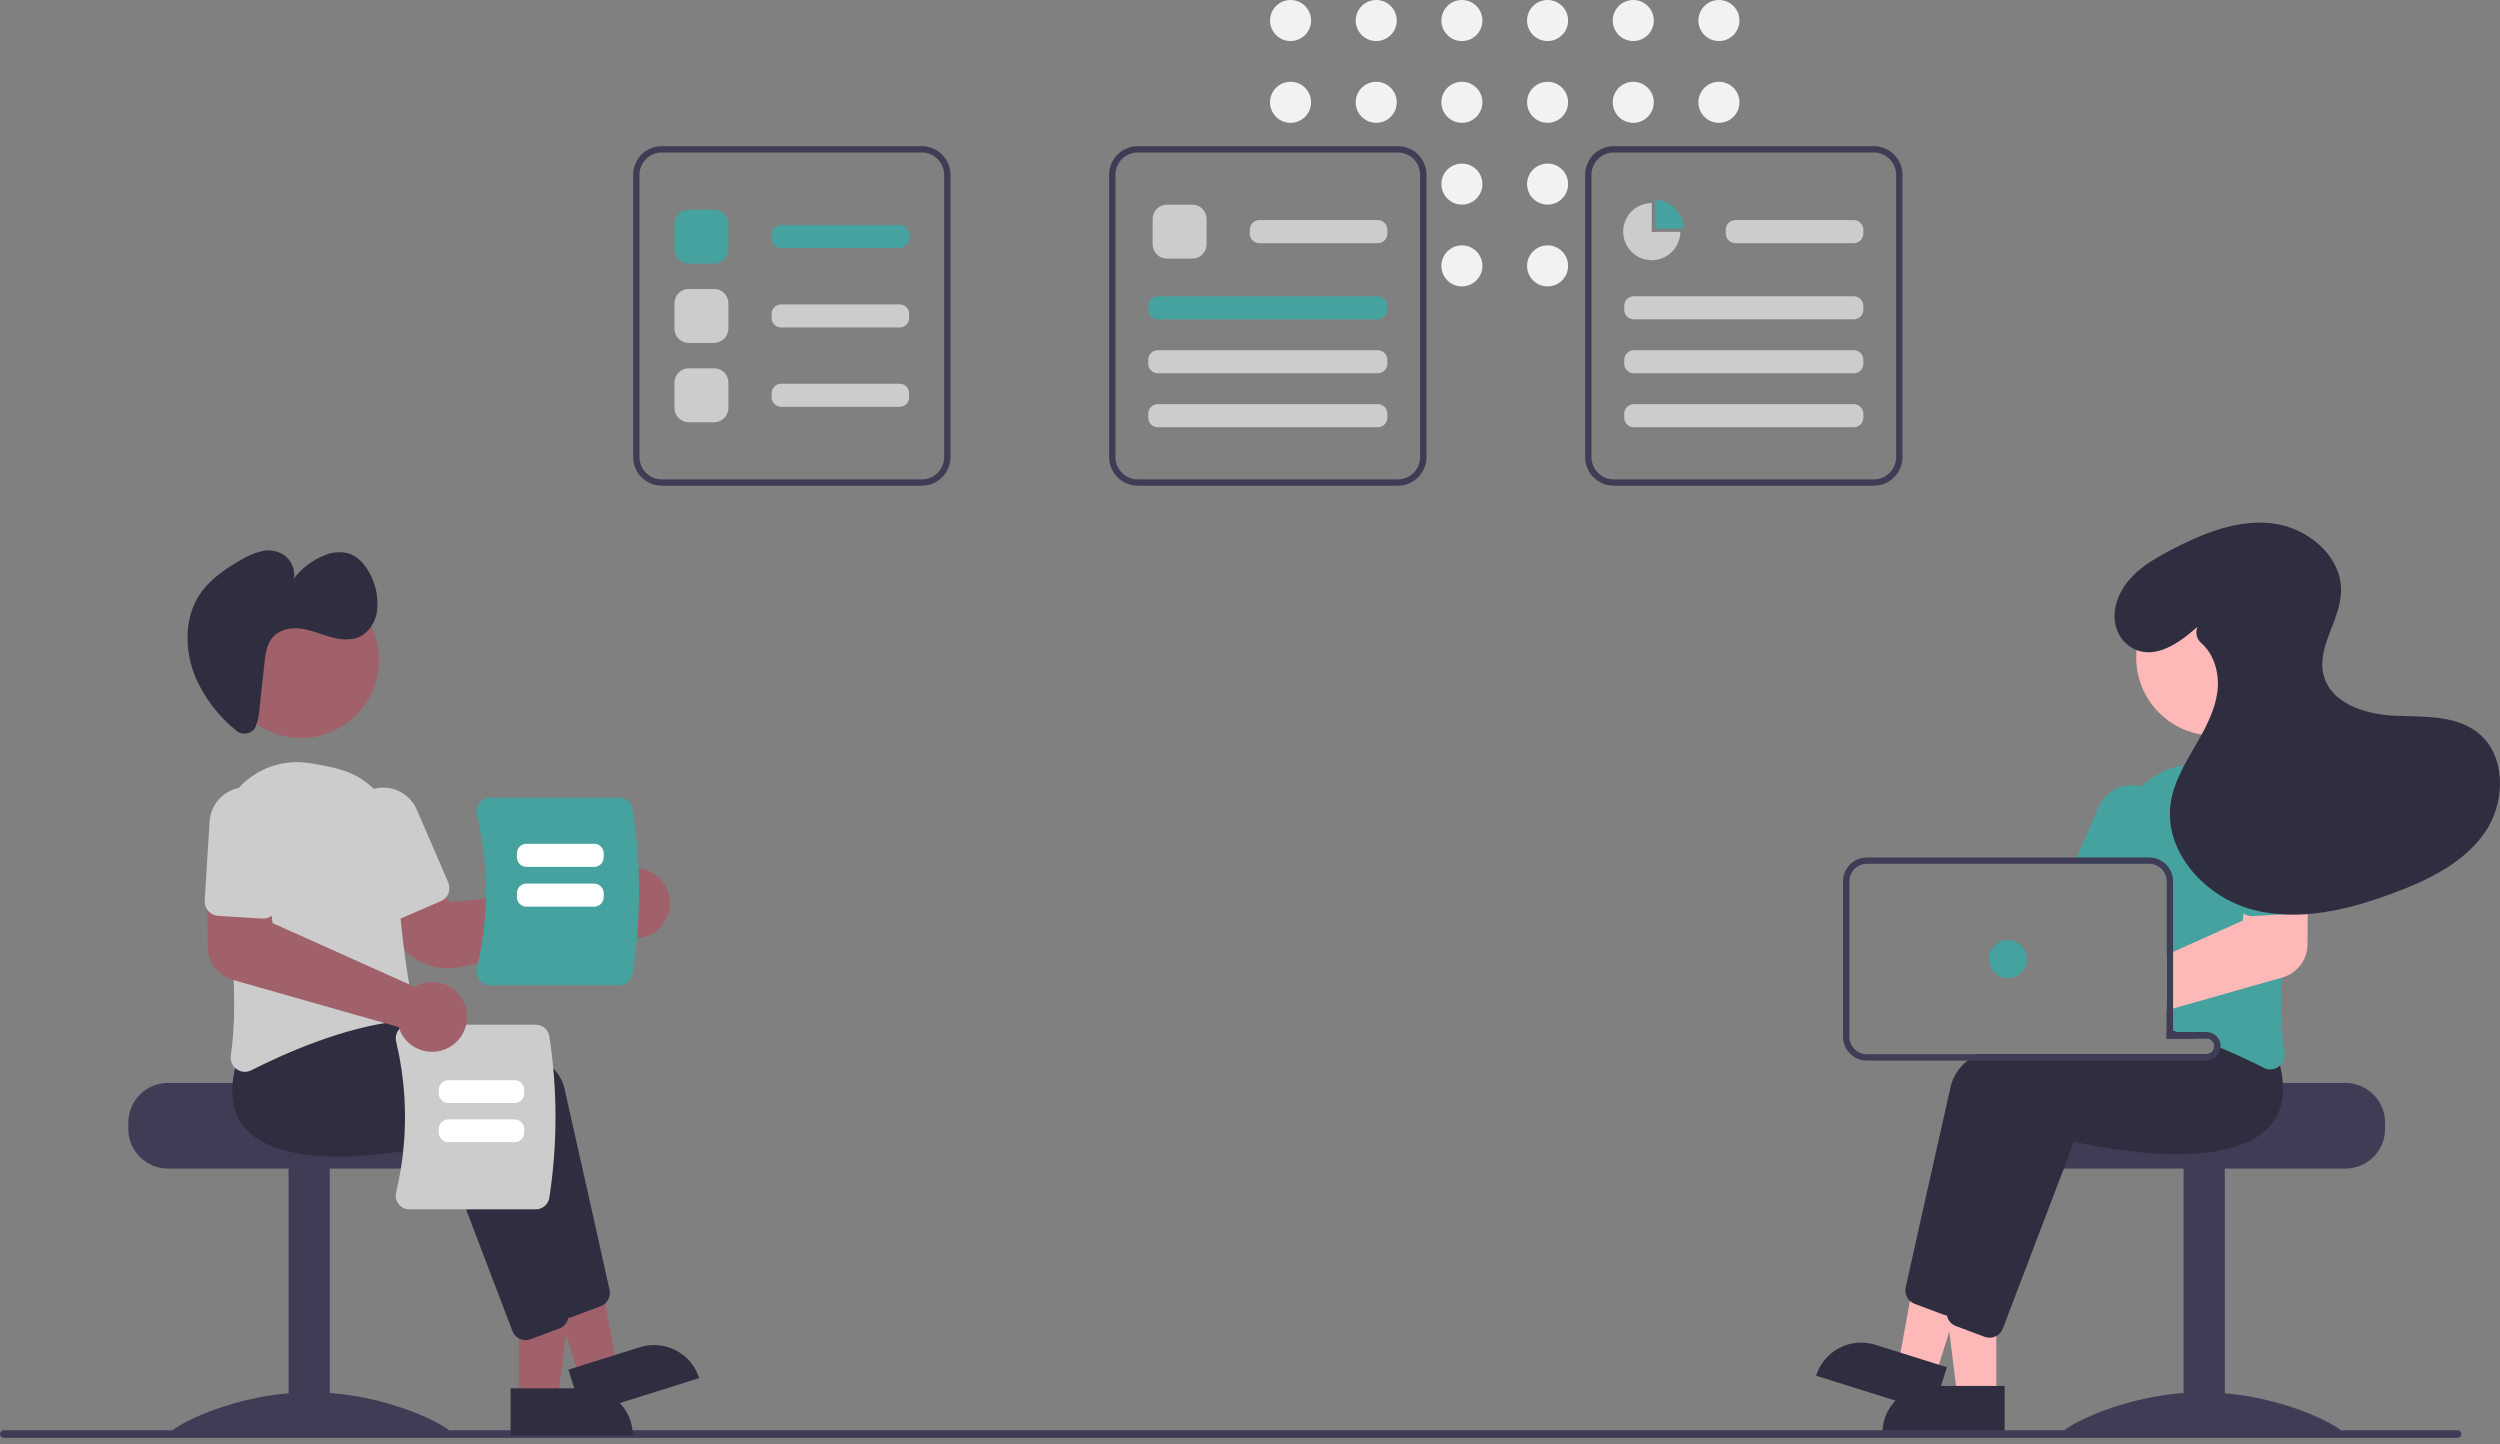 <svg width="360" height="208" viewBox="0 0 360 208" fill="none" xmlns="http://www.w3.org/2000/svg">
<rect x="0" y="0" width="360" height="208" fill="#808080" stroke="none"/>
<g clip-path="url(#clip0_291_2137)">
<path d="M185.839 5.91C187.471 5.91 188.794 4.587 188.794 2.955C188.794 1.323 187.471 0 185.839 0C184.207 0 182.884 1.323 182.884 2.955C182.884 4.587 184.207 5.91 185.839 5.91Z" fill="#F2F2F2"/>
<path d="M185.839 17.687C187.471 17.687 188.794 16.364 188.794 14.732C188.794 13.1 187.471 11.777 185.839 11.777C184.207 11.777 182.884 13.1 182.884 14.732C182.884 16.364 184.207 17.687 185.839 17.687Z" fill="#F2F2F2"/>
<path d="M198.176 5.91C199.809 5.91 201.132 4.587 201.132 2.955C201.132 1.323 199.809 0 198.176 0C196.544 0 195.221 1.323 195.221 2.955C195.221 4.587 196.544 5.91 198.176 5.91Z" fill="#F2F2F2"/>
<path d="M198.176 17.687C199.809 17.687 201.132 16.364 201.132 14.732C201.132 13.1 199.809 11.777 198.176 11.777C196.544 11.777 195.221 13.1 195.221 14.732C195.221 16.364 196.544 17.687 198.176 17.687Z" fill="#F2F2F2"/>
<path d="M210.514 5.91C212.146 5.91 213.469 4.587 213.469 2.955C213.469 1.323 212.146 0 210.514 0C208.882 0 207.559 1.323 207.559 2.955C207.559 4.587 208.882 5.91 210.514 5.91Z" fill="#F2F2F2"/>
<path d="M210.514 17.687C212.146 17.687 213.469 16.364 213.469 14.732C213.469 13.1 212.146 11.777 210.514 11.777C208.882 11.777 207.559 13.1 207.559 14.732C207.559 16.364 208.882 17.687 210.514 17.687Z" fill="#F2F2F2"/>
<path d="M210.514 29.465C212.146 29.465 213.469 28.142 213.469 26.509C213.469 24.877 212.146 23.554 210.514 23.554C208.882 23.554 207.559 24.877 207.559 26.509C207.559 28.142 208.882 29.465 210.514 29.465Z" fill="#F2F2F2"/>
<path d="M210.514 41.242C212.146 41.242 213.469 39.919 213.469 38.287C213.469 36.655 212.146 35.331 210.514 35.331C208.882 35.331 207.559 36.655 207.559 38.287C207.559 39.919 208.882 41.242 210.514 41.242Z" fill="#F2F2F2"/>
<path d="M222.852 5.91C224.484 5.91 225.807 4.587 225.807 2.955C225.807 1.323 224.484 0 222.852 0C221.22 0 219.897 1.323 219.897 2.955C219.897 4.587 221.22 5.91 222.852 5.91Z" fill="#F2F2F2"/>
<path d="M222.852 17.687C224.484 17.687 225.807 16.364 225.807 14.732C225.807 13.1 224.484 11.777 222.852 11.777C221.22 11.777 219.897 13.1 219.897 14.732C219.897 16.364 221.22 17.687 222.852 17.687Z" fill="#F2F2F2"/>
<path d="M222.852 29.465C224.484 29.465 225.807 28.142 225.807 26.509C225.807 24.877 224.484 23.554 222.852 23.554C221.22 23.554 219.897 24.877 219.897 26.509C219.897 28.142 221.22 29.465 222.852 29.465Z" fill="#F2F2F2"/>
<path d="M222.852 41.242C224.484 41.242 225.807 39.919 225.807 38.287C225.807 36.655 224.484 35.331 222.852 35.331C221.22 35.331 219.897 36.655 219.897 38.287C219.897 39.919 221.22 41.242 222.852 41.242Z" fill="#F2F2F2"/>
<path d="M235.19 5.91C236.822 5.91 238.145 4.587 238.145 2.955C238.145 1.323 236.822 0 235.19 0C233.558 0 232.235 1.323 232.235 2.955C232.235 4.587 233.558 5.91 235.19 5.91Z" fill="#F2F2F2"/>
<path d="M235.19 17.687C236.822 17.687 238.145 16.364 238.145 14.732C238.145 13.1 236.822 11.777 235.19 11.777C233.558 11.777 232.235 13.1 232.235 14.732C232.235 16.364 233.558 17.687 235.19 17.687Z" fill="#F2F2F2"/>
<path d="M247.527 5.91C249.159 5.91 250.482 4.587 250.482 2.955C250.482 1.323 249.159 0 247.527 0C245.895 0 244.572 1.323 244.572 2.955C244.572 4.587 245.895 5.91 247.527 5.91Z" fill="#F2F2F2"/>
<path d="M247.527 17.687C249.159 17.687 250.482 16.364 250.482 14.732C250.482 13.1 249.159 11.777 247.527 11.777C245.895 11.777 244.572 13.1 244.572 14.732C244.572 16.364 245.895 17.687 247.527 17.687Z" fill="#F2F2F2"/>
<path d="M337.74 155.939H315.802C315.802 156.57 293.192 157.081 293.192 157.081C292.837 157.349 292.514 157.655 292.228 157.995C291.369 159.02 290.9 160.314 290.903 161.651V162.565C290.903 164.08 291.505 165.532 292.576 166.603C293.647 167.674 295.1 168.276 296.615 168.277H337.74C339.255 168.275 340.707 167.673 341.778 166.602C342.849 165.531 343.451 164.079 343.452 162.565V161.651C343.45 160.137 342.848 158.685 341.777 157.614C340.706 156.544 339.255 155.941 337.74 155.939Z" fill="#3F3D56"/>
<path d="M320.374 168.05H314.434V206.434H320.374V168.05Z" fill="#3F3D56"/>
<path d="M337.281 206.225C337.281 206.867 328.279 206.473 317.175 206.473C306.071 206.473 297.069 206.867 297.069 206.225C297.069 205.583 306.071 200.493 317.175 200.493C328.279 200.493 337.281 205.583 337.281 206.225Z" fill="#3F3D56"/>
<path d="M287.469 201.177L281.867 201.176L279.201 179.568L287.47 179.568L287.469 201.177Z" fill="#FFB8B8"/>
<path d="M277.865 199.576H288.669V206.378H271.062C271.063 204.574 271.779 202.844 273.055 201.568C274.331 200.292 276.061 199.576 277.865 199.576Z" fill="#2F2E41"/>
<path d="M278.724 198.05L273.379 196.372L277.305 174.957L285.194 177.433L278.724 198.05Z" fill="#FFB8B8"/>
<path d="M270.04 193.647L280.349 196.882L278.312 203.373L261.513 198.101C261.78 197.249 262.213 196.457 262.786 195.772C263.36 195.087 264.062 194.522 264.854 194.108C265.646 193.694 266.511 193.441 267.401 193.362C268.291 193.283 269.188 193.38 270.04 193.647Z" fill="#2F2E41"/>
<path d="M322.737 152.193C322.607 151.104 322.375 150.03 322.042 148.985L320.996 147.669L318.272 144.251L318.154 144.256C317.952 144.265 317.116 144.311 315.823 144.411H315.809C315.01 144.475 314.032 144.558 312.922 144.663C312.629 144.695 312.323 144.722 312.008 144.754V149.525H317.72C317.997 149.525 318.265 149.626 318.474 149.81C318.682 149.993 318.817 150.246 318.853 150.521C318.857 150.571 318.862 150.617 318.862 150.667C318.862 150.97 318.741 151.26 318.527 151.475C318.313 151.689 318.023 151.809 317.72 151.809H284.545C284.122 152.09 283.716 152.395 283.329 152.723C282.16 153.628 281.318 154.889 280.93 156.315C278.993 164.833 275.461 180.716 274.419 185.382C274.343 185.733 274.36 186.098 274.468 186.441C274.577 186.784 274.772 187.093 275.036 187.338C275.23 187.519 275.458 187.66 275.707 187.753L279.829 189.298C279.998 189.36 280.175 189.402 280.354 189.421C280.377 189.421 280.396 189.426 280.419 189.426C280.461 189.43 280.504 189.431 280.546 189.43C280.963 189.429 281.37 189.301 281.713 189.065C282.056 188.828 282.32 188.494 282.47 188.105L285.724 179.569L290.737 166.409L292.72 161.204C295.018 161.744 314.302 166.012 320.758 159.134C321.395 158.457 321.898 157.664 322.239 156.799C322.782 155.329 322.953 153.746 322.737 152.193Z" fill="#2F2E41"/>
<path d="M328.33 153.436C328.23 153.029 328.115 152.609 327.983 152.184L324.213 147.45L324.094 147.455C323.856 147.468 322.728 147.528 320.996 147.669C319.031 147.834 316.285 148.099 313.2 148.515C313.109 148.524 313.013 148.538 312.922 148.551C312.62 148.592 312.314 148.634 312.008 148.679V149.525H317.72C317.997 149.525 318.265 149.626 318.474 149.809C318.682 149.993 318.817 150.246 318.853 150.521C318.857 150.571 318.862 150.617 318.862 150.667C318.862 150.97 318.742 151.26 318.527 151.475C318.313 151.689 318.023 151.809 317.72 151.809H297.531C296.65 152.097 295.8 152.399 294.986 152.723C290.718 154.414 287.524 156.63 286.871 159.514C286.651 160.482 286.409 161.547 286.153 162.68C285.203 166.893 284.047 172.052 283 176.741V176.745C282.786 177.714 282.571 178.655 282.365 179.569C281.492 183.499 280.752 186.83 280.359 188.58C280.35 188.631 280.341 188.676 280.332 188.727V188.736C280.286 189.09 280.33 189.45 280.46 189.782L280.464 189.787V189.791C280.59 190.11 280.794 190.391 281.058 190.609C281.235 190.755 281.434 190.871 281.648 190.952L285.77 192.496C285.999 192.582 286.242 192.627 286.487 192.629C286.83 192.63 287.168 192.543 287.469 192.378C287.901 192.144 288.235 191.763 288.411 191.304L297.285 168.017L298.66 164.403C300.959 164.942 320.242 169.206 326.699 162.333C327.974 160.952 328.702 159.154 328.746 157.275C328.791 155.982 328.651 154.689 328.33 153.436Z" fill="#2F2E41"/>
<path d="M327.823 113.124C327.75 113.037 327.672 112.95 327.59 112.868C326.373 111.588 324.87 110.615 323.204 110.028C321.539 109.441 319.758 109.257 318.007 109.491C316.48 109.692 314.968 109.989 313.479 110.382C311.556 110.877 309.795 111.864 308.37 113.247C307.261 114.323 306.386 115.618 305.804 117.05C305.221 118.481 304.942 120.019 304.984 121.564C305.002 122.19 305.007 122.829 304.998 123.478C304.998 123.78 304.993 124.086 304.989 124.392H309.494C309.69 124.392 309.885 124.415 310.075 124.461C310.625 124.592 311.114 124.905 311.465 125.348C311.815 125.792 312.007 126.34 312.008 126.905V148.163C312.314 148.25 312.62 148.337 312.922 148.428C313.018 148.46 313.109 148.487 313.2 148.515C313.305 148.547 313.41 148.579 313.511 148.611C314.439 148.899 315.345 149.203 316.23 149.525H317.72C317.997 149.525 318.265 149.626 318.474 149.809C318.682 149.993 318.817 150.246 318.853 150.521C319.164 150.644 319.465 150.768 319.762 150.891C320.818 151.33 321.818 151.768 322.737 152.193C323.975 152.76 325.077 153.299 326 153.77C326.29 153.918 326.611 153.996 326.936 153.998C327.364 153.997 327.78 153.859 328.124 153.605C328.196 153.553 328.264 153.496 328.33 153.436C328.574 153.207 328.759 152.921 328.868 152.604C328.978 152.287 329.008 151.949 328.956 151.617C328.484 148.028 328.347 144.403 328.545 140.788C328.673 137.749 328.947 134.633 329.303 131.621C329.495 129.99 329.71 128.391 329.934 126.851C330.149 125.379 330.377 123.967 330.601 122.633C330.895 120.941 330.797 119.204 330.316 117.556C329.834 115.908 328.981 114.391 327.823 113.124Z" fill="#45A29E"/>
<path d="M309.092 113.499C308.858 113.398 308.617 113.314 308.37 113.247C307.153 112.919 305.857 113.04 304.722 113.588C303.586 114.136 302.685 115.074 302.183 116.231L299.044 123.478L298.651 124.392H309.494C309.69 124.392 309.885 124.415 310.075 124.461L310.44 123.615L311.829 120.408C312.381 119.128 312.403 117.682 311.89 116.387C311.377 115.092 310.37 114.053 309.092 113.499Z" fill="#45A29E"/>
<path d="M318.842 105.923C325.04 105.923 330.065 100.898 330.065 94.7C330.065 88.501 325.04 83.476 318.842 83.476C312.643 83.476 307.619 88.501 307.619 94.7C307.619 100.898 312.643 105.923 318.842 105.923Z" fill="#FFB8B8"/>
<path d="M329.934 126.851L323.527 127.024L323.061 131.525L322.956 132.567L312.921 137.073L312.008 137.484V145.494L312.921 145.234L315.809 144.411H315.823L328.545 140.788L328.691 140.747C329.719 140.45 330.623 139.829 331.271 138.977C331.918 138.125 332.273 137.087 332.283 136.017L332.315 130.703L332.342 126.787L329.934 126.851Z" fill="#FFB8B8"/>
<path d="M332.018 117.949C331.975 117.26 331.798 116.587 331.495 115.966C331.192 115.346 330.77 114.791 330.253 114.334C329.209 113.411 327.841 112.94 326.45 113.026C325.058 113.111 323.758 113.746 322.835 114.79C321.911 115.834 321.441 117.202 321.526 118.594L322.225 129.999C322.244 130.299 322.329 130.592 322.473 130.855C322.618 131.119 322.818 131.348 323.061 131.525C323.448 131.813 323.924 131.954 324.405 131.923L329.303 131.621L330.788 131.53C331.059 131.517 331.324 131.449 331.567 131.33C331.811 131.211 332.028 131.045 332.205 130.84C332.244 130.796 332.281 130.751 332.315 130.703C332.605 130.314 332.748 129.834 332.717 129.35L332.018 117.949Z" fill="#45A29E"/>
<path d="M313.511 148.611H312.922V148.551C312.62 148.592 312.314 148.634 312.008 148.679V149.525H316.23C315.343 149.205 314.437 148.9 313.511 148.611ZM313.511 148.611H312.922V148.551C312.62 148.592 312.314 148.634 312.008 148.679V149.525H316.23C315.343 149.205 314.437 148.9 313.511 148.611ZM317.72 148.611H312.922V126.905C312.92 126.162 312.677 125.44 312.23 124.847C311.782 124.253 311.154 123.821 310.44 123.615C310.133 123.523 309.815 123.477 309.494 123.478H268.826C267.917 123.479 267.046 123.841 266.403 124.483C265.761 125.126 265.4 125.997 265.398 126.905V149.296C265.399 150.205 265.76 151.077 266.403 151.719C267.045 152.362 267.917 152.723 268.826 152.723H317.72C318.226 152.722 318.714 152.535 319.091 152.197C319.467 151.859 319.706 151.394 319.762 150.891C319.771 150.817 319.776 150.742 319.776 150.667C319.775 150.122 319.558 149.599 319.173 149.214C318.787 148.828 318.265 148.612 317.72 148.611ZM318.862 150.667C318.862 150.97 318.741 151.26 318.527 151.475C318.313 151.689 318.022 151.809 317.72 151.809H268.826C268.159 151.809 267.52 151.544 267.049 151.073C266.578 150.602 266.313 149.963 266.312 149.296V126.905C266.313 126.239 266.578 125.6 267.049 125.129C267.52 124.658 268.159 124.393 268.826 124.392H309.494C309.69 124.392 309.885 124.415 310.075 124.461C310.625 124.592 311.114 124.905 311.465 125.348C311.815 125.792 312.007 126.34 312.008 126.905V149.525H317.72C317.997 149.525 318.265 149.626 318.474 149.809C318.682 149.993 318.817 150.246 318.853 150.521C318.857 150.571 318.862 150.617 318.862 150.667ZM313.511 148.611H312.922V148.551C312.62 148.592 312.314 148.634 312.008 148.679V149.525H316.23C315.343 149.205 314.437 148.9 313.511 148.611Z" fill="#3F3D56"/>
<path d="M289.159 140.843C290.673 140.843 291.9 139.616 291.9 138.101C291.9 136.587 290.673 135.36 289.159 135.36C287.645 135.36 286.417 136.587 286.417 138.101C286.417 139.616 287.645 140.843 289.159 140.843Z" fill="#45A29E"/>
<path d="M316.445 90.248C313.839 92.576 310.343 95.076 307.151 93.37C305.055 92.25 304.122 89.793 304.612 87.467C305.492 83.285 309.108 81.025 312.608 79.199C317.159 76.824 322.181 74.753 327.276 75.371C332.372 75.988 337.351 80.199 337.11 85.326C336.917 89.449 333.55 93.296 334.616 97.284C335.688 101.297 340.56 102.852 344.709 103.056C348.859 103.26 353.426 102.906 356.718 105.441C360.917 108.674 360.85 115.435 357.861 119.812C354.871 124.188 349.823 126.65 344.865 128.522C338.296 131.002 331.076 132.794 324.295 130.971C317.514 129.148 311.578 122.642 312.572 115.691C312.992 112.755 314.537 110.119 316.028 107.555C317.518 104.991 319.018 102.317 319.331 99.368C319.592 96.91 318.811 94.197 316.998 92.614C316.67 92.338 316.438 91.965 316.335 91.549C316.231 91.133 316.263 90.695 316.424 90.298L316.445 90.248Z" fill="#2F2E41"/>
<path d="M0.544 207.051H353.903C354.047 207.051 354.186 206.994 354.288 206.891C354.39 206.789 354.447 206.651 354.447 206.507C354.447 206.362 354.39 206.224 354.288 206.122C354.186 206.02 354.047 205.963 353.903 205.963H0.544C0.473 205.962 0.402 205.976 0.336 206.004C0.269 206.031 0.209 206.071 0.158 206.121C0.108 206.172 0.068 206.232 0.04 206.298C0.013 206.364 -0.001 206.435 -0.001 206.507C-0.001 206.578 0.013 206.649 0.04 206.715C0.068 206.781 0.108 206.841 0.158 206.892C0.209 206.943 0.269 206.983 0.336 207.01C0.402 207.037 0.473 207.051 0.544 207.051Z" fill="#3F3D56"/>
<path d="M18.475 161.651V162.565C18.476 164.079 19.078 165.531 20.149 166.602C21.22 167.673 22.672 168.275 24.186 168.277H65.312C66.827 168.276 68.279 167.674 69.351 166.603C70.422 165.532 71.024 164.08 71.024 162.565V161.651C71.027 160.314 70.558 159.02 69.699 157.995C69.413 157.655 69.09 157.349 68.735 157.081C68.735 157.081 46.125 156.57 46.125 155.939H24.186C22.672 155.941 21.221 156.544 20.15 157.614C19.079 158.685 18.477 160.137 18.475 161.651Z" fill="#3F3D56"/>
<path d="M41.553 206.434H47.493L47.493 168.05H41.553L41.553 206.434Z" fill="#3F3D56"/>
<path d="M24.646 206.225C24.646 206.867 33.648 206.473 44.752 206.473C55.856 206.473 64.858 206.867 64.858 206.225C64.858 205.583 55.856 200.493 44.752 200.493C33.648 200.493 24.646 205.583 24.646 206.225Z" fill="#3F3D56"/>
<path d="M74.725 201.524H80.328L82.993 179.916L74.725 179.917L74.725 201.524Z" fill="#A0616A"/>
<path d="M91.132 206.726L73.525 206.727L73.525 199.924L84.329 199.924C86.133 199.924 87.864 200.64 89.139 201.916C90.415 203.192 91.132 204.922 91.132 206.726Z" fill="#2F2E41"/>
<path d="M83.471 198.398L88.816 196.721L84.89 175.305L77.001 177.781L83.471 198.398Z" fill="#A0616A"/>
<path d="M100.682 198.449L83.883 203.721L81.846 197.23L92.154 193.995C93.876 193.455 95.741 193.621 97.34 194.456C98.94 195.291 100.141 196.728 100.682 198.449Z" fill="#2F2E41"/>
<path d="M79.723 188.452L69.475 161.551C67.175 162.091 47.894 166.358 41.436 159.482C39.223 157.125 38.792 153.711 40.153 149.334L43.922 144.598L44.039 144.604C45.464 144.679 78.967 146.557 81.263 156.663C83.2 165.182 86.736 181.066 87.774 185.732C87.879 186.215 87.807 186.72 87.571 187.155C87.335 187.59 86.95 187.925 86.488 188.1L82.366 189.646C82.137 189.732 81.893 189.776 81.648 189.776C81.231 189.776 80.823 189.65 80.48 189.413C80.136 189.177 79.872 188.842 79.723 188.452Z" fill="#2F2E41"/>
<path d="M73.782 191.651L63.534 164.75C61.235 165.29 41.954 169.556 35.496 162.681C33.283 160.324 32.851 156.91 34.213 152.533L37.982 147.797L38.099 147.803C39.524 147.878 73.026 149.756 75.323 159.861C77.259 168.381 80.796 184.265 81.833 188.93C81.938 189.414 81.866 189.919 81.63 190.354C81.394 190.788 81.01 191.124 80.547 191.299L76.426 192.844C76.196 192.931 75.953 192.975 75.708 192.975C75.29 192.975 74.883 192.848 74.539 192.612C74.196 192.376 73.932 192.041 73.782 191.651Z" fill="#2F2E41"/>
<path d="M64.564 139.459C63.045 139.458 61.552 139.063 60.232 138.313C58.911 137.562 57.809 136.481 57.031 135.177L53.777 129.663L61.513 125.435L64.797 129.939L87.085 127.59C87.193 127.394 87.315 127.206 87.45 127.027C87.877 126.464 88.419 125.997 89.039 125.658C89.659 125.318 90.343 125.113 91.047 125.055C91.755 124.995 92.467 125.086 93.137 125.323C93.806 125.561 94.417 125.939 94.928 126.432C95.748 127.218 96.278 128.258 96.432 129.383C96.586 130.508 96.356 131.652 95.778 132.63C95.416 133.239 94.93 133.765 94.352 134.173C93.773 134.581 93.114 134.862 92.419 134.998C91.724 135.134 91.008 135.122 90.318 134.962C89.628 134.802 88.979 134.498 88.415 134.069C88.284 133.969 88.159 133.863 88.039 133.75L66.693 139.192C65.997 139.369 65.282 139.459 64.564 139.459Z" fill="#A0616A"/>
<path d="M34.068 153.953C33.76 153.731 33.519 153.427 33.372 153.077C33.225 152.726 33.179 152.341 33.237 151.966C34.508 143.584 33.046 131.577 31.594 122.98C31.297 121.236 31.413 119.446 31.932 117.755C32.451 116.063 33.359 114.517 34.583 113.239C35.807 111.961 37.313 110.988 38.981 110.398C40.649 109.807 42.432 109.615 44.188 109.837C45.715 110.039 47.228 110.337 48.717 110.73C51.192 111.353 53.38 112.8 54.923 114.832C56.467 116.864 57.272 119.36 57.209 121.911C56.992 130.207 58.676 140.557 59.41 144.622C59.46 144.901 59.452 145.188 59.387 145.464C59.321 145.74 59.2 145.999 59.029 146.226C58.862 146.451 58.65 146.638 58.407 146.776C58.163 146.913 57.893 146.999 57.615 147.026C49.477 147.856 40.702 151.825 36.195 154.116C35.906 154.266 35.585 154.344 35.259 154.345C34.83 154.344 34.413 154.206 34.068 153.953Z" fill="#CCCCCC"/>
<path d="M56.034 132.334C55.783 132.235 55.553 132.087 55.359 131.899C55.165 131.711 55.011 131.487 54.904 131.238L50.366 120.755C50.091 120.121 49.944 119.44 49.932 118.75C49.921 118.059 50.046 117.373 50.3 116.731C50.554 116.089 50.931 115.503 51.412 115.008C51.892 114.512 52.465 114.115 53.099 113.841C53.733 113.567 54.414 113.42 55.105 113.409C55.795 113.398 56.481 113.524 57.123 113.778C57.764 114.033 58.35 114.411 58.846 114.892C59.341 115.372 59.737 115.946 60.011 116.58L64.549 127.064C64.765 127.564 64.773 128.13 64.573 128.637C64.372 129.144 63.979 129.55 63.479 129.767L57.608 132.309C57.36 132.417 57.094 132.475 56.824 132.479C56.553 132.483 56.285 132.434 56.034 132.334Z" fill="#CCCCCC"/>
<path d="M43.353 106.271C49.551 106.271 54.576 101.246 54.576 95.048C54.576 88.849 49.551 83.825 43.353 83.825C37.154 83.825 32.129 88.849 32.129 95.048C32.129 101.246 37.154 106.271 43.353 106.271Z" fill="#A0616A"/>
<path d="M36.57 105.019C36.411 105.202 36.217 105.352 35.999 105.459C35.781 105.566 35.544 105.629 35.302 105.643C35.059 105.657 34.817 105.622 34.588 105.54C34.359 105.459 34.149 105.332 33.97 105.168C31.468 103.142 29.483 100.55 28.18 97.606C26.72 94.128 26.507 89.884 28.167 86.624C29.571 83.868 32.091 82.114 34.606 80.68C35.571 80.073 36.628 79.626 37.736 79.358C38.295 79.231 38.875 79.222 39.438 79.333C40.001 79.444 40.535 79.671 41.005 80.001C41.503 80.38 41.889 80.888 42.121 81.469C42.352 82.051 42.421 82.685 42.32 83.303C43.471 81.787 45.022 80.623 46.799 79.942C47.889 79.472 49.107 79.391 50.251 79.71C51.866 80.25 53.062 81.881 53.727 83.634C54.266 84.976 54.463 86.43 54.301 87.867C54.231 88.553 54.021 89.218 53.686 89.82C53.351 90.423 52.896 90.951 52.35 91.372C51.033 92.282 49.335 92.189 47.802 91.787C46.27 91.385 44.782 90.702 43.223 90.512C41.664 90.322 39.936 90.734 39.007 92.125C38.352 93.104 38.198 94.394 38.065 95.624L37.37 102.021C37.321 102.936 37.124 103.837 36.786 104.689C36.729 104.808 36.657 104.919 36.57 105.019Z" fill="#2F2E41"/>
<path d="M77.165 174.142H58.945C58.65 174.143 58.358 174.077 58.092 173.948C57.827 173.819 57.594 173.631 57.412 173.399C57.225 173.164 57.096 172.889 57.032 172.595C56.968 172.302 56.972 171.998 57.043 171.706C58.747 164.568 58.747 157.128 57.043 149.989C56.971 149.698 56.968 149.394 57.032 149.1C57.096 148.807 57.225 148.532 57.412 148.297C57.594 148.064 57.827 147.877 58.092 147.748C58.358 147.619 58.65 147.553 58.945 147.554H77.165C77.63 147.554 78.081 147.721 78.435 148.022C78.79 148.324 79.025 148.742 79.101 149.201C80.289 156.92 80.289 164.776 79.101 172.494C79.025 172.954 78.79 173.372 78.435 173.673C78.081 173.975 77.63 174.141 77.165 174.142Z" fill="#CCCCCC"/>
<path d="M63.181 157.459V156.923C63.181 156.56 63.326 156.211 63.583 155.954C63.84 155.697 64.188 155.553 64.552 155.552H74.113C74.476 155.553 74.825 155.697 75.082 155.954C75.339 156.211 75.483 156.56 75.484 156.923V157.459C75.483 157.822 75.339 158.171 75.082 158.428C74.825 158.685 74.476 158.829 74.113 158.83H64.552C64.188 158.829 63.84 158.685 63.583 158.428C63.326 158.171 63.181 157.822 63.181 157.459Z" fill="white"/>
<path d="M63.181 163.1V162.564C63.181 162.2 63.326 161.852 63.583 161.595C63.84 161.338 64.188 161.193 64.552 161.193H74.113C74.476 161.193 74.825 161.338 75.082 161.595C75.339 161.852 75.483 162.2 75.484 162.564V163.1C75.483 163.463 75.339 163.812 75.082 164.069C74.825 164.326 74.476 164.47 74.113 164.471H64.552C64.188 164.47 63.84 164.326 63.583 164.069C63.326 163.812 63.181 163.463 63.181 163.1Z" fill="white"/>
<path d="M69.058 141.126C68.869 140.886 68.737 140.607 68.672 140.309C68.607 140.011 68.611 139.701 68.683 139.405C70.416 132.149 70.416 124.587 68.683 117.331C68.611 117.035 68.607 116.726 68.672 116.428C68.737 116.129 68.869 115.85 69.058 115.611C69.244 115.374 69.48 115.184 69.75 115.053C70.02 114.922 70.317 114.855 70.617 114.855H89.136C89.609 114.856 90.067 115.025 90.427 115.332C90.787 115.639 91.027 116.063 91.104 116.53C92.312 124.376 92.312 132.36 91.104 140.206C91.027 140.673 90.787 141.098 90.427 141.405C90.067 141.711 89.609 141.88 89.136 141.881H70.617C70.317 141.882 70.02 141.814 69.75 141.683C69.48 141.553 69.244 141.362 69.058 141.126Z" fill="#45A29E"/>
<path d="M85.562 124.827H75.806C75.443 124.827 75.094 124.682 74.838 124.425C74.581 124.168 74.436 123.82 74.436 123.456V122.874C74.436 122.511 74.581 122.162 74.838 121.905C75.094 121.648 75.443 121.504 75.806 121.503H85.562C85.925 121.504 86.274 121.648 86.531 121.905C86.788 122.162 86.933 122.511 86.933 122.874V123.456C86.933 123.82 86.788 124.168 86.531 124.425C86.274 124.682 85.925 124.827 85.562 124.827Z" fill="white"/>
<path d="M85.562 130.561H75.806C75.443 130.56 75.094 130.416 74.838 130.159C74.581 129.902 74.436 129.553 74.436 129.19V128.608C74.436 128.244 74.581 127.896 74.838 127.639C75.094 127.382 75.443 127.237 75.806 127.237H85.562C85.925 127.237 86.274 127.382 86.531 127.639C86.788 127.896 86.933 128.244 86.933 128.608V129.19C86.933 129.553 86.788 129.902 86.531 130.159C86.274 130.416 85.925 130.56 85.562 130.561Z" fill="white"/>
<path d="M60.561 151.178C59.894 150.945 59.283 150.574 58.769 150.089C58.254 149.604 57.848 149.016 57.576 148.364C57.513 148.212 57.458 148.057 57.411 147.899L33.503 141.093C32.475 140.796 31.571 140.176 30.924 139.325C30.277 138.474 29.922 137.436 29.911 136.367L29.852 127.136L38.665 127.372L39.239 132.916L59.684 142.095C59.876 141.98 60.077 141.879 60.283 141.791C61.036 141.476 61.855 141.348 62.668 141.419C63.482 141.491 64.266 141.759 64.952 142.201C65.639 142.643 66.207 143.246 66.609 143.957C67.011 144.668 67.233 145.466 67.257 146.282C67.281 147.098 67.107 147.908 66.748 148.642C66.389 149.375 65.857 150.011 65.198 150.492C64.539 150.974 63.772 151.289 62.964 151.408C62.157 151.528 61.332 151.449 60.561 151.178Z" fill="#A0616A"/>
<path d="M29.99 131.188C29.81 130.986 29.672 130.751 29.585 130.495C29.497 130.24 29.46 129.969 29.478 129.7L30.179 118.298C30.22 117.608 30.397 116.933 30.699 116.312C31.002 115.691 31.423 115.135 31.94 114.677C32.458 114.219 33.06 113.868 33.713 113.643C34.366 113.418 35.057 113.324 35.747 113.366C36.437 113.409 37.111 113.587 37.731 113.89C38.352 114.193 38.907 114.616 39.364 115.134C39.821 115.652 40.172 116.255 40.396 116.909C40.619 117.562 40.712 118.253 40.669 118.943L39.968 130.345C39.934 130.889 39.685 131.397 39.277 131.759C38.868 132.12 38.333 132.304 37.789 132.271L31.404 131.879C31.134 131.863 30.87 131.794 30.628 131.675C30.385 131.557 30.168 131.391 29.99 131.188Z" fill="#CCCCCC"/>
<path d="M132.755 69.943H95.285C94.194 69.942 93.149 69.508 92.378 68.737C91.607 67.966 91.173 66.921 91.172 65.83V25.162C91.173 24.071 91.607 23.026 92.378 22.255C93.149 21.484 94.194 21.05 95.285 21.049H132.755C133.845 21.05 134.891 21.484 135.661 22.255C136.432 23.026 136.866 24.071 136.867 25.162V65.83C136.866 66.921 136.432 67.966 135.661 68.737C134.891 69.508 133.845 69.942 132.755 69.943ZM95.285 21.963C94.437 21.964 93.624 22.301 93.024 22.901C92.424 23.5 92.087 24.314 92.086 25.162V65.83C92.087 66.678 92.424 67.492 93.024 68.091C93.624 68.691 94.437 69.028 95.285 69.029H132.755C133.603 69.028 134.416 68.691 135.016 68.091C135.615 67.492 135.953 66.678 135.954 65.83V25.162C135.953 24.314 135.615 23.5 135.016 22.901C134.416 22.301 133.603 21.964 132.755 21.963H95.285Z" fill="#3F3D56"/>
<path d="M201.298 69.943H163.828C162.737 69.942 161.692 69.508 160.921 68.737C160.15 67.966 159.716 66.921 159.715 65.83V25.162C159.716 24.071 160.15 23.026 160.921 22.255C161.692 21.484 162.737 21.05 163.828 21.049H201.298C202.388 21.05 203.433 21.484 204.204 22.255C204.975 23.026 205.409 24.071 205.41 25.162V65.83C205.409 66.921 204.975 67.966 204.204 68.737C203.433 69.508 202.388 69.942 201.298 69.943ZM163.828 21.963C162.98 21.964 162.167 22.301 161.567 22.901C160.967 23.5 160.63 24.314 160.629 25.162V65.83C160.63 66.678 160.967 67.492 161.567 68.091C162.167 68.691 162.98 69.028 163.828 69.029H201.298C202.146 69.028 202.959 68.691 203.559 68.091C204.158 67.492 204.496 66.678 204.496 65.83V25.162C204.496 24.314 204.158 23.5 203.559 22.901C202.959 22.301 202.146 21.964 201.298 21.963H163.828Z" fill="#3F3D56"/>
<path d="M102.831 37.956H99.176C98.63 37.956 98.108 37.739 97.722 37.353C97.337 36.968 97.12 36.445 97.119 35.9V32.244C97.12 31.699 97.337 31.177 97.722 30.791C98.108 30.405 98.63 30.189 99.176 30.188H102.831C103.376 30.189 103.899 30.405 104.285 30.791C104.67 31.177 104.887 31.699 104.888 32.244V35.9C104.887 36.445 104.67 36.968 104.285 37.353C103.899 37.739 103.376 37.956 102.831 37.956Z" fill="#45A29E"/>
<path d="M102.831 49.38H99.176C98.63 49.38 98.108 49.163 97.722 48.777C97.337 48.392 97.12 47.869 97.119 47.324V43.668C97.12 43.123 97.337 42.6 97.722 42.215C98.108 41.829 98.63 41.612 99.176 41.612H102.831C103.376 41.612 103.899 41.829 104.285 42.215C104.67 42.6 104.887 43.123 104.888 43.668V47.324C104.887 47.869 104.67 48.392 104.285 48.777C103.899 49.163 103.376 49.38 102.831 49.38Z" fill="#CCCCCC"/>
<path d="M129.549 35.734H112.482C112.119 35.734 111.771 35.589 111.514 35.332C111.257 35.075 111.112 34.727 111.112 34.363V33.781C111.112 33.418 111.257 33.069 111.514 32.812C111.771 32.555 112.119 32.411 112.482 32.41H129.549C129.913 32.411 130.261 32.555 130.518 32.812C130.775 33.069 130.92 33.418 130.92 33.781V34.363C130.92 34.727 130.775 35.075 130.518 35.332C130.261 35.589 129.913 35.734 129.549 35.734Z" fill="#45A29E"/>
<path d="M171.689 37.239H168.034C167.489 37.239 166.966 37.022 166.58 36.637C166.195 36.251 165.978 35.728 165.978 35.183V31.528C165.978 30.983 166.195 30.46 166.58 30.074C166.966 29.689 167.489 29.472 168.034 29.471H171.689C172.235 29.472 172.757 29.689 173.143 30.074C173.528 30.46 173.745 30.983 173.746 31.528V35.183C173.745 35.728 173.528 36.251 173.143 36.637C172.757 37.022 172.235 37.239 171.689 37.239Z" fill="#CCCCCC"/>
<path d="M198.407 35.017H181.341C180.977 35.017 180.629 34.872 180.372 34.615C180.115 34.358 179.97 34.01 179.97 33.647V33.064C179.97 32.701 180.115 32.352 180.372 32.096C180.629 31.838 180.977 31.694 181.341 31.694H198.407C198.771 31.694 199.119 31.838 199.376 32.096C199.633 32.352 199.778 32.701 199.778 33.064V33.647C199.778 34.01 199.633 34.358 199.376 34.615C199.119 34.872 198.771 35.017 198.407 35.017Z" fill="#CCCCCC"/>
<path d="M198.407 45.984H166.718C166.355 45.984 166.006 45.839 165.749 45.582C165.492 45.325 165.348 44.977 165.347 44.613V44.031C165.348 43.668 165.492 43.319 165.749 43.062C166.006 42.805 166.355 42.661 166.718 42.66H198.407C198.771 42.661 199.119 42.805 199.376 43.062C199.633 43.319 199.778 43.668 199.778 44.031V44.613C199.778 44.977 199.633 45.325 199.376 45.582C199.119 45.839 198.771 45.984 198.407 45.984Z" fill="#45A29E"/>
<path d="M198.407 53.752H166.718C166.355 53.752 166.006 53.608 165.749 53.35C165.492 53.093 165.348 52.745 165.347 52.382V51.799C165.348 51.436 165.492 51.087 165.749 50.831C166.006 50.574 166.355 50.429 166.718 50.429H198.407C198.771 50.429 199.119 50.574 199.376 50.831C199.633 51.087 199.778 51.436 199.778 51.799V52.382C199.778 52.745 199.633 53.093 199.376 53.35C199.119 53.608 198.771 53.752 198.407 53.752Z" fill="#CCCCCC"/>
<path d="M198.407 61.521H166.718C166.355 61.52 166.006 61.376 165.749 61.119C165.492 60.862 165.348 60.513 165.347 60.15V59.568C165.348 59.204 165.492 58.856 165.749 58.599C166.006 58.342 166.355 58.197 166.718 58.197H198.407C198.771 58.197 199.119 58.342 199.376 58.599C199.633 58.856 199.778 59.204 199.778 59.568V60.15C199.778 60.513 199.633 60.862 199.376 61.119C199.119 61.376 198.771 61.52 198.407 61.521Z" fill="#CCCCCC"/>
<path d="M269.841 69.943H232.371C231.28 69.942 230.235 69.508 229.464 68.737C228.693 67.966 228.259 66.921 228.258 65.83V25.162C228.259 24.071 228.693 23.026 229.464 22.255C230.235 21.484 231.28 21.05 232.371 21.049H269.841C270.931 21.05 271.976 21.484 272.747 22.255C273.518 23.026 273.952 24.071 273.953 25.162V65.83C273.952 66.921 273.518 67.966 272.747 68.737C271.976 69.508 270.931 69.942 269.841 69.943ZM232.371 21.963C231.523 21.964 230.71 22.301 230.11 22.901C229.51 23.5 229.173 24.314 229.172 25.162V65.83C229.173 66.678 229.51 67.492 230.11 68.091C230.71 68.691 231.523 69.028 232.371 69.029H269.841C270.689 69.028 271.502 68.691 272.102 68.091C272.701 67.492 273.038 66.678 273.039 65.83V25.162C273.038 24.314 272.701 23.5 272.102 22.901C271.502 22.301 270.689 21.964 269.841 21.963H232.371Z" fill="#3F3D56"/>
<path d="M266.95 35.017H249.884C249.52 35.017 249.172 34.872 248.915 34.615C248.658 34.358 248.513 34.01 248.513 33.647V33.064C248.513 32.701 248.658 32.352 248.915 32.096C249.172 31.838 249.52 31.694 249.884 31.694H266.95C267.314 31.694 267.662 31.838 267.919 32.096C268.176 32.352 268.321 32.701 268.321 33.064V33.647C268.321 34.01 268.176 34.358 267.919 34.615C267.662 34.872 267.314 35.017 266.95 35.017Z" fill="#CCCCCC"/>
<path d="M266.95 45.984H235.261C234.898 45.984 234.549 45.839 234.292 45.582C234.035 45.325 233.891 44.977 233.89 44.613V44.031C233.891 43.668 234.035 43.319 234.292 43.062C234.549 42.805 234.898 42.661 235.261 42.66H266.95C267.314 42.661 267.662 42.805 267.919 43.062C268.176 43.319 268.321 43.668 268.321 44.031V44.613C268.321 44.977 268.176 45.325 267.919 45.582C267.662 45.839 267.314 45.984 266.95 45.984Z" fill="#CCCCCC"/>
<path d="M266.95 53.752H235.261C234.898 53.752 234.549 53.608 234.292 53.35C234.035 53.093 233.891 52.745 233.89 52.382V51.799C233.891 51.436 234.035 51.087 234.292 50.831C234.549 50.574 234.898 50.429 235.261 50.429H266.95C267.314 50.429 267.662 50.574 267.919 50.831C268.176 51.087 268.321 51.436 268.321 51.799V52.382C268.321 52.745 268.176 53.093 267.919 53.35C267.662 53.608 267.314 53.752 266.95 53.752Z" fill="#CCCCCC"/>
<path d="M266.95 61.521H235.261C234.898 61.52 234.549 61.376 234.292 61.119C234.035 60.862 233.891 60.513 233.89 60.15V59.568C233.891 59.204 234.035 58.856 234.292 58.599C234.549 58.342 234.898 58.197 235.261 58.197H266.95C267.314 58.197 267.662 58.342 267.919 58.599C268.176 58.856 268.321 59.204 268.321 59.568V60.15C268.321 60.513 268.176 60.862 267.919 61.119C267.662 61.376 267.314 61.52 266.95 61.521Z" fill="#CCCCCC"/>
<path d="M129.549 47.158H112.482C112.119 47.157 111.771 47.013 111.514 46.756C111.257 46.499 111.112 46.151 111.112 45.787V45.205C111.112 44.842 111.257 44.493 111.514 44.236C111.771 43.979 112.119 43.834 112.482 43.834H129.549C129.913 43.834 130.261 43.979 130.518 44.236C130.775 44.493 130.92 44.842 130.92 45.205V45.787C130.92 46.151 130.775 46.499 130.518 46.756C130.261 47.013 129.913 47.157 129.549 47.158Z" fill="#CCCCCC"/>
<path d="M102.831 60.804H99.176C98.63 60.803 98.108 60.587 97.722 60.201C97.337 59.816 97.12 59.293 97.119 58.748V55.092C97.12 54.547 97.337 54.024 97.722 53.639C98.108 53.253 98.63 53.036 99.176 53.036H102.831C103.376 53.036 103.899 53.253 104.285 53.639C104.67 54.024 104.887 54.547 104.888 55.092V58.748C104.887 59.293 104.67 59.816 104.285 60.201C103.899 60.587 103.376 60.803 102.831 60.804Z" fill="#CCCCCC"/>
<path d="M129.549 58.582H112.482C112.119 58.581 111.771 58.437 111.514 58.18C111.257 57.923 111.112 57.574 111.112 57.211V56.629C111.112 56.265 111.257 55.917 111.514 55.66C111.771 55.403 112.119 55.258 112.482 55.258H129.549C129.913 55.258 130.261 55.403 130.518 55.66C130.775 55.917 130.92 56.265 130.92 56.629V57.211C130.92 57.574 130.775 57.923 130.518 58.18C130.261 58.437 129.913 58.581 129.549 58.582Z" fill="#CCCCCC"/>
<path d="M242.422 32.93C242.422 32.919 242.424 32.909 242.424 32.898C242.424 32.358 242.317 31.824 242.111 31.325C241.904 30.826 241.601 30.372 241.219 29.991C240.837 29.609 240.384 29.306 239.885 29.099C239.386 28.892 238.851 28.786 238.311 28.786V32.93H242.422Z" fill="#45A29E"/>
<path d="M237.854 33.387V29.243C237.042 29.243 236.248 29.483 235.572 29.933C234.896 30.383 234.369 31.024 234.056 31.773C233.744 32.523 233.661 33.348 233.817 34.145C233.973 34.942 234.361 35.675 234.933 36.252C235.505 36.828 236.235 37.223 237.031 37.385C237.826 37.547 238.652 37.471 239.404 37.164C240.156 36.858 240.801 36.335 241.257 35.663C241.712 34.991 241.959 34.199 241.965 33.387H237.854Z" fill="#CCCCCC"/>
</g>
<defs>
<clipPath id="clip0_291_2137">
<rect width="360" height="207.051" fill="white"/>
</clipPath>
</defs>
</svg>
